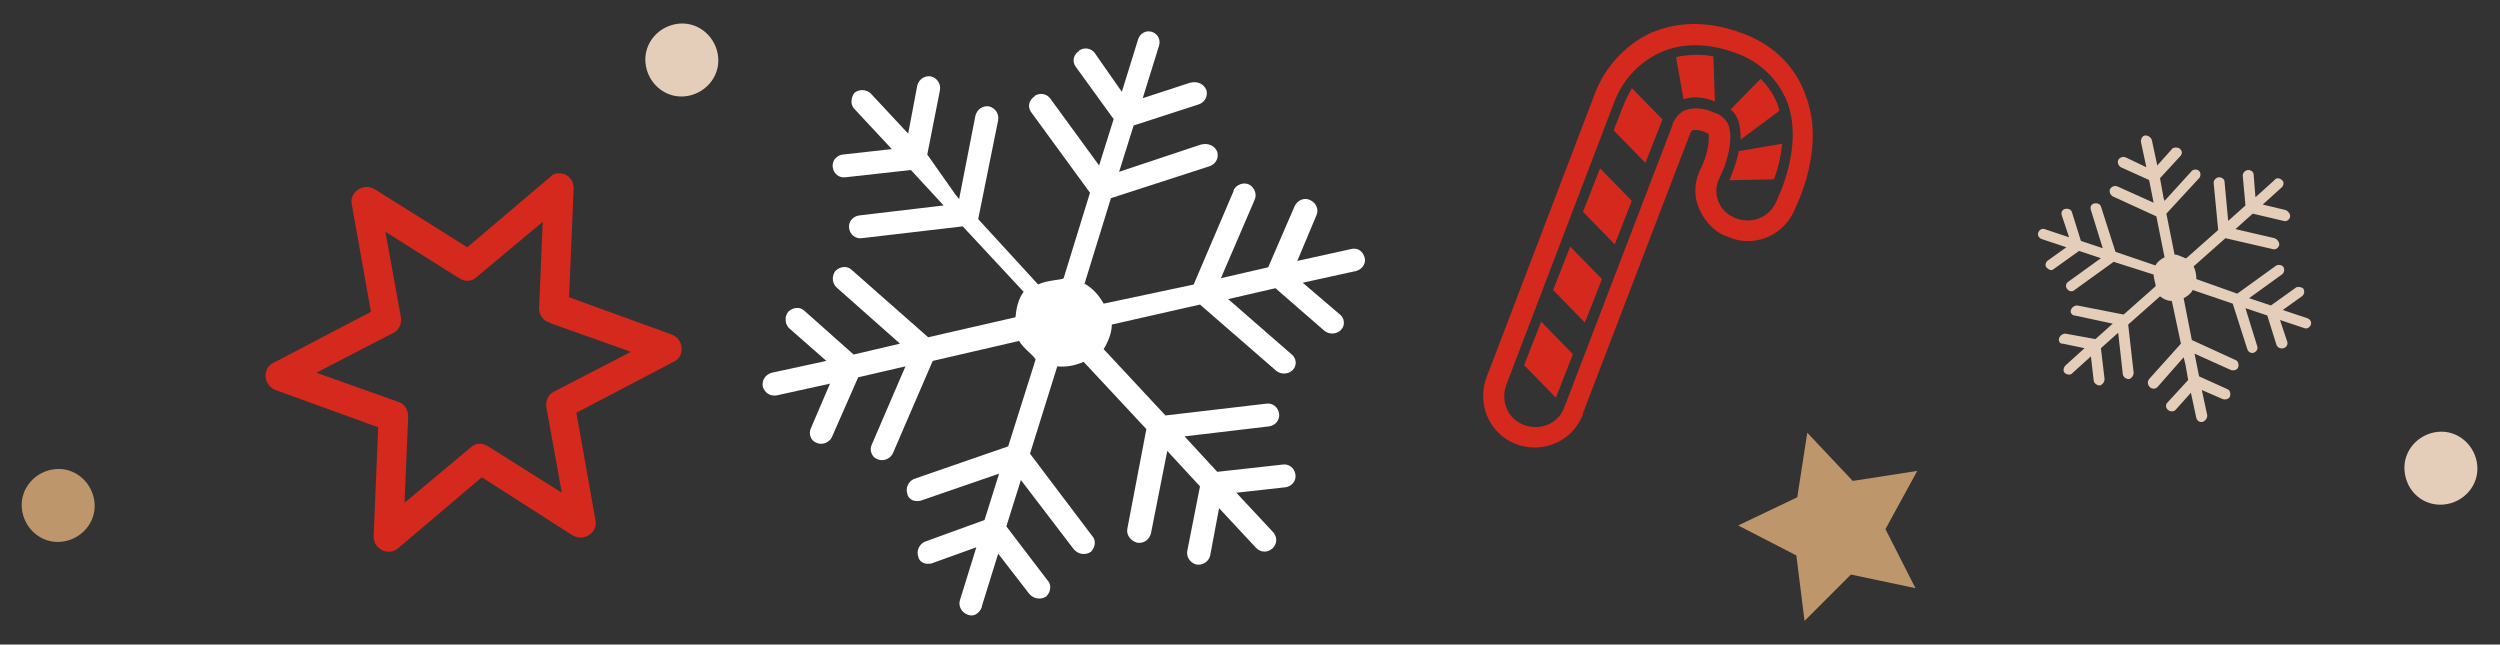 <?xml version="1.0" encoding="utf-8"?>
<!-- Generator: Adobe Illustrator 25.0.1, SVG Export Plug-In . SVG Version: 6.00 Build 0)  -->
<svg version="1.1" id="Livello_1" xmlns="http://www.w3.org/2000/svg" xmlns:xlink="http://www.w3.org/1999/xlink" x="0px" y="0px"
	 width="275px" height="70.9px" viewBox="0 0 275 70.9" style="enable-background:new 0 0 275 70.9;" xml:space="preserve">
<rect x="0" y="0" width="275" height="70.9" fill="#333333" stroke="none"/>
<style type="text/css">
	.st0{fill:#FFFFFF;}
	.st1{fill:#E4CEBA;}
	.st2{fill:#D4291C;}
	.st3{fill:#BD966B;}
</style>
<g>
	<path id="Tracciato_428" class="st0" d="M94,12l4.1,4.4L92.7,17c-0.7,0.1-1.2,0.7-1.1,1.4c0,0,0,0,0,0c0.1,0.7,0.7,1.2,1.4,1.1
		c0,0,0,0,0,0l7.2-0.8l3.6,3.9l-9.3,1.1c-0.7,0.1-1.2,0.7-1.1,1.4c0,0,0,0,0,0c0.1,0.7,0.7,1.2,1.4,1.1c0,0,0,0,0,0l11.1-1.3
		l6.7,7.2c-0.6,0.8-0.8,1.8-0.9,2.8l-9.6,2.2l-8.4-7.4c-0.5-0.5-1.3-0.4-1.8,0.1c-0.4,0.5-0.4,1.3,0.1,1.8l7,6.2L93.9,39l-5.4-4.8
		c-0.5-0.5-1.3-0.4-1.8,0.1c-0.4,0.5-0.4,1.3,0.1,1.8l4.1,3.6L84.9,41c-0.7,0.2-1.1,0.8-1,1.5c0.2,0.7,0.8,1.1,1.5,1l5.9-1.3
		l-2.1,4.9c-0.3,0.6,0,1.4,0.6,1.6c0,0,0,0,0,0c0.6,0.3,1.4,0,1.7-0.6c0,0,0,0,0,0l2.9-6.6l5.2-1.2l-3.7,8.6c-0.3,0.6,0,1.4,0.6,1.6
		c0,0,0,0,0,0c0.6,0.3,1.4,0,1.7-0.6c0,0,0,0,0,0l4.4-10.2l9.5-2.2c0.5,0.9,1.9,1.8,1.8,2.1l-3,9.5l-10.4,3.6
		c-0.6,0.3-0.9,1-0.7,1.6c0,0,0,0,0,0c0.1,0.6,0.7,0.9,1.3,0.8c0.1,0,0.1,0,0.1,0l8.7-3l-1.6,5.1l-6.6,2.4c-0.6,0.3-0.9,1-0.7,1.6
		c0,0,0,0,0,0c0.1,0.6,0.7,0.9,1.3,0.8c0,0,0.1,0,0.1,0l5-1.8l-1.8,5.8c-0.2,0.6,0.1,1.3,0.8,1.6s1.3-0.1,1.6-0.8c0,0,0,0,0-0.1
		l1.8-5.8l3.4,4.4c0.5,0.6,1.3,0.7,1.9,0.3c0.5-0.5,0.6-1.3,0.1-1.8l-4.5-5.9l1.6-5.1l5.8,7.6c0.5,0.6,1.3,0.7,1.9,0.3
		c0.5-0.5,0.6-1.3,0.1-1.8l-6.8-9l3-9.6c1,0.1,2-0.1,2.9-0.5l6.9,7.4l-2.1,11c-0.1,0.7,0.4,1.3,1.1,1.5c0.7,0.1,1.3-0.3,1.5-1
		c0,0,0,0,0,0l1.8-9.1l1.2,1.3l2.4,2.6l-1.4,7.1c-0.1,0.7,0.3,1.3,1,1.5c0,0,0,0,0,0c0.7,0.1,1.3-0.3,1.5-0.9c0,0,0,0,0,0l1-5.3
		l4.1,4.4c0.5,0.5,1.3,0.5,1.8,0c0.5-0.5,0.5-1.2,0.1-1.7l-4.1-4.4l5.4-0.6c0.7-0.1,1.2-0.7,1.1-1.4c-0.1-0.7-0.7-1.2-1.4-1.1l0,0
		l-7.2,0.8l-3.6-3.9l9.3-1.1c0.7-0.1,1.2-0.7,1.1-1.4c-0.1-0.7-0.7-1.2-1.4-1.1l-11.1,1.3l-6.8-7.3c0.5-0.8,0.9-1.8,0.9-2.7l9.7-2.2
		l8.4,7.3c0.5,0.4,1.3,0.4,1.8-0.1c0,0,0,0,0,0c0.5-0.5,0.4-1.3-0.1-1.7c0,0,0,0,0,0l-7-6.1l5.2-1.2l5.4,4.7
		c0.5,0.4,1.3,0.4,1.8-0.1c0,0,0,0,0,0c0.5-0.5,0.4-1.3-0.1-1.7c0,0,0,0,0,0l-4.1-3.5l5.9-1.3c0.7-0.2,1.1-0.9,0.9-1.5
		c-0.2-0.7-0.8-1.1-1.5-0.9l-5.9,1.3l2.1-5c0.3-0.6,0-1.4-0.7-1.7c-0.6-0.3-1.4,0-1.7,0.7l-2.9,6.7l-5.2,1.2l3.7-8.6
		c0.3-0.6,0-1.4-0.6-1.7c-0.6-0.3-1.4,0-1.7,0.6c0,0,0,0,0,0.1l-4.4,10.3l-9.9,2.1c-0.5-0.9-1.2-1.7-2.1-2.2l2.9-9.4l10.8-3.5
		c0.7-0.2,1.1-0.9,0.9-1.6c-0.3-0.7-1-1-1.8-0.8l-9,3l1.6-5.1l7.1-2.3c0.7-0.2,1.1-0.9,0.9-1.6c-0.3-0.7-1-1-1.8-0.8l-5.2,1.7
		l1.8-5.8c0.2-0.7-0.2-1.3-0.8-1.5c-0.7-0.2-1.3,0.2-1.5,0.8l-1.8,5.8l-3-4.3c-0.4-0.5-1.1-0.6-1.6-0.3c0,0-0.1,0-0.1,0.1
		c-0.6,0.4-0.8,1.1-0.4,1.7c0,0,0,0,0,0l4.2,5.8l-1.6,5.1l-5.4-7.4c-0.4-0.5-1.1-0.6-1.6-0.3c0,0-0.1,0-0.1,0.1
		c-0.6,0.4-0.8,1.1-0.4,1.7c0,0,0,0,0,0l6.5,8.9l-2.9,9.4c-0.1,0.2-1.9,0.2-2.8,0.7l-6.6-7.2l2.2-10.9c0.1-0.7-0.3-1.3-1-1.5
		c-0.7-0.1-1.3,0.3-1.5,1c0,0,0,0,0,0l-1.8,9.2l-0.4-0.5L102,17l1.4-7.1c0.1-0.7-0.3-1.3-1-1.5c-0.7-0.1-1.3,0.3-1.5,1l-1,5.3
		l-4.1-4.4c-0.5-0.5-1.3-0.5-1.8-0.1C93.6,10.7,93.5,11.5,94,12L94,12L94,12z"/>
	<path id="Tracciato_433" class="st1" d="M235.5,15.6l0.6,2.8l-2.3-1.1c-0.3-0.1-0.6,0-0.8,0.3c0,0,0,0,0,0c-0.1,0.3,0,0.6,0.3,0.8
		c0,0,0,0,0,0l3.1,1.4l0.5,2.5l-4-1.8c-0.3-0.1-0.6,0-0.8,0.3c0,0,0,0,0,0c-0.1,0.3,0,0.6,0.3,0.8c0,0,0,0,0,0l4.8,2.2l0.9,4.5
		c-0.4,0.2-0.8,0.5-1,0.9l-4.4-1.5l-1.6-5c-0.1-0.3-0.5-0.4-0.8-0.3c-0.3,0.1-0.4,0.4-0.3,0.7l1.3,4.2l-2.4-0.8l-1-3.2
		c-0.1-0.3-0.5-0.4-0.8-0.3c-0.3,0.1-0.4,0.4-0.3,0.7l0.8,2.4l-2.7-0.9c-0.3-0.1-0.6,0.1-0.7,0.4c-0.1,0.3,0.1,0.6,0.4,0.7l2.7,0.9
		l-2.1,1.5c-0.2,0.2-0.3,0.6,0,0.8c0.2,0.2,0.5,0.3,0.7,0.1l2.8-2l2.4,0.8l-3.6,2.6c-0.3,0.2-0.3,0.6-0.1,0.8c0,0,0,0,0,0
		c0.2,0.3,0.6,0.3,0.8,0.1c0,0,0,0,0,0l4.3-3.1l4.4,1.4c0,0.5,0.3,1.2,0.2,1.3l-3.5,3.1l-5.1-1c-0.3,0-0.6,0.2-0.7,0.5c0,0,0,0,0,0
		c-0.1,0.3,0.1,0.5,0.3,0.6c0,0,0.1,0,0.1,0l4.2,0.9l-1.9,1.7l-3.3-0.6c-0.3,0-0.6,0.2-0.7,0.5c0,0,0,0,0,0
		c-0.1,0.3,0.1,0.6,0.3,0.6c0,0,0,0,0.1,0l2.4,0.5l-2.1,1.9c-0.2,0.2-0.3,0.6-0.1,0.8c0.2,0.2,0.6,0.3,0.8,0.1c0,0,0,0,0,0l2.1-1.9
		l0.3,2.6c0,0.3,0.3,0.6,0.7,0.6c0.3-0.1,0.5-0.4,0.5-0.7l-0.4-3.4l1.9-1.7l0.5,4.5c0,0.3,0.3,0.6,0.7,0.6c0.3-0.1,0.5-0.4,0.5-0.7
		l-0.6-5.3l3.5-3.1c0.4,0.3,0.8,0.5,1.3,0.5l1,4.7l-3.5,3.9c-0.2,0.3-0.2,0.6,0.1,0.9c0.2,0.2,0.6,0.2,0.8,0c0,0,0,0,0,0l2.9-3.3
		l0.2,0.8l0.3,1.7l-2.3,2.5c-0.2,0.2-0.2,0.6,0.1,0.8c0,0,0,0,0,0c0.2,0.2,0.6,0.2,0.8,0c0,0,0,0,0,0l1.7-1.9l0.6,2.8
		c0.1,0.3,0.4,0.5,0.7,0.4c0.3-0.1,0.5-0.4,0.5-0.7l-0.6-2.8l2.3,1c0.3,0.1,0.7,0,0.8-0.3c0.1-0.3,0-0.7-0.3-0.8c0,0,0,0,0,0
		l-3.1-1.4l-0.5-2.5l4,1.8c0.3,0.1,0.7,0,0.8-0.3c0.1-0.3,0-0.7-0.3-0.8l0,0l-4.8-2.2l-0.9-4.6c0.4-0.2,0.8-0.5,1-0.9l4.4,1.5l1.6,5
		c0.1,0.3,0.4,0.5,0.7,0.4c0,0,0,0,0,0c0.3-0.1,0.5-0.4,0.4-0.7c0,0,0,0,0,0l-1.3-4.2l2.4,0.8l1,3.2c0.1,0.3,0.4,0.5,0.8,0.4
		c0,0,0,0,0,0c0.3-0.1,0.5-0.4,0.4-0.7c0,0,0,0,0,0l-0.8-2.4l2.7,0.9c0.3,0.1,0.6-0.1,0.7-0.4c0.1-0.3-0.1-0.6-0.4-0.7l-2.7-0.9
		l2.1-1.5c0.3-0.2,0.3-0.6,0.2-0.8s-0.6-0.3-0.8-0.2c0,0,0,0,0,0l-2.8,2l-2.4-0.8l3.6-2.6c0.3-0.2,0.3-0.6,0.2-0.8
		c-0.2-0.3-0.6-0.3-0.8-0.2c0,0,0,0,0,0l-4.3,3.1l-4.5-1.6c0-0.5-0.1-1-0.3-1.4l3.5-3.1l5.2,1.2c0.3,0.1,0.6-0.1,0.7-0.4
		c0.1-0.3-0.2-0.7-0.5-0.8l-4.3-1l1.9-1.7l3.4,0.8c0.3,0.1,0.6-0.1,0.7-0.4c0.1-0.3-0.2-0.7-0.5-0.8l-2.5-0.6l2.1-1.9
		c0.2-0.2,0.3-0.6,0-0.8c-0.2-0.2-0.6-0.3-0.8,0c0,0,0,0,0,0l-2.1,1.9l-0.2-2.5c0-0.3-0.3-0.5-0.6-0.5c0,0,0,0,0,0
		c-0.3,0-0.6,0.3-0.6,0.6c0,0,0,0,0,0l0.3,3.3l-1.9,1.7l-0.4-4.3c0-0.3-0.3-0.5-0.6-0.5c0,0,0,0,0,0c-0.3,0-0.6,0.3-0.6,0.6
		c0,0,0,0,0,0l0.5,5.2l-3.5,3.1c-0.1,0.1-0.8-0.4-1.3-0.4l-0.9-4.5l3.6-3.9c0.2-0.2,0.2-0.6,0-0.8s-0.6-0.2-0.8,0l-3,3.3l-0.1-0.3
		l-0.4-2.2l2.3-2.5c0.2-0.3,0.1-0.6-0.2-0.8c-0.2-0.1-0.5-0.1-0.7,0l-1.7,1.9l-0.6-2.8c-0.1-0.3-0.4-0.5-0.7-0.5
		C235.7,14.9,235.5,15.2,235.5,15.6C235.5,15.6,235.5,15.6,235.5,15.6L235.5,15.6z"/>
	<path id="Tracciato_430" class="st2" d="M62.2,19.2c0.6,0.3,0.9,0.9,0.9,1.5l-0.5,12l11.3,4.1c0.8,0.3,1.3,1.2,1,2.1
		c-0.1,0.4-0.4,0.7-0.8,0.9l-10.7,5.6l2.1,11.8c0.2,0.9-0.4,1.7-1.3,1.9c-0.4,0.1-0.8,0-1.2-0.2L53,52.5l-9.2,7.8
		c-0.7,0.6-1.7,0.5-2.3-0.2c-0.3-0.3-0.4-0.7-0.4-1.1l0.5-12l-11.3-4.1c-0.8-0.3-1.3-1.2-1-2.1c0.1-0.4,0.4-0.7,0.8-0.9l10.7-5.6
		l-2.1-11.8c-0.2-0.9,0.4-1.7,1.3-1.9c0.4-0.1,0.8,0,1.2,0.2l10.2,6.4l9.2-7.8C60.9,19,61.6,19,62.2,19.2z M60.2,35.4
		c-0.6-0.3-0.9-0.9-0.9-1.5l0.4-9.5l-7.3,6.1c-0.5,0.5-1.3,0.5-1.9,0.1l-8.1-5.1l1.7,9.4c0.1,0.7-0.2,1.4-0.8,1.7L34.8,41l9,3.2
		c0.7,0.2,1.1,0.9,1.1,1.6l-0.4,9.5l7.3-6.1c0.5-0.5,1.3-0.5,1.9-0.1l8.1,5.1l-1.7-9.4c-0.1-0.7,0.2-1.4,0.8-1.7l8.5-4.4l-9-3.2
		C60.4,35.4,60.3,35.4,60.2,35.4z"/>
	<path id="Tracciato_434" class="st1" d="M71,6.9c-0.2-2.2,1.5-4.1,3.7-4.3s4.1,1.5,4.3,3.7c0.2,2.2-1.5,4.1-3.7,4.3
		C73.1,10.8,71.2,9.1,71,6.9C71,6.9,71,6.9,71,6.9z"/>
	<path id="Tracciato_432" class="st1" d="M264.5,51.8c-0.2-2.2,1.5-4.1,3.7-4.3s4.1,1.5,4.3,3.7c0.2,2.2-1.5,4.1-3.7,4.3
		C266.6,55.7,264.7,54.1,264.5,51.8C264.5,51.9,264.5,51.9,264.5,51.8z"/>
	<path id="Tracciato_431" class="st3" d="M2.4,55.9c-0.2-2.2,1.5-4.1,3.7-4.3s4.1,1.5,4.3,3.7c0.2,2.2-1.5,4.1-3.7,4.3
		C4.5,59.8,2.6,58.1,2.4,55.9C2.4,55.9,2.4,55.9,2.4,55.9z"/>
	<path id="Tracciato_429" class="st3" d="M203.6,63.2l-5.1,5.1l-0.9-7.2l-6.4-3.3l6.5-3.1l1.1-7.1l5,5.3l7.1-1.1l-3.5,6.4l3.3,6.5
		L203.6,63.2z"/>
	<g id="Raggruppa_176" transform="translate(203.739 20.319) rotate(138)">
		<g id="Raggruppa_76">
			<path id="Tracciato_151" class="st2" d="M-0.2,19.3c-1.3-2.4-1.5-5.2-0.6-7.7c1.9-4.9,7.8-7.2,8.5-7.5c1.6-0.6,3.4,0.1,4.2,1.6
				C12,5.9,12.1,6,12.1,6.1c0.7,1.6,0,3.5-1.7,4.2c-0.1,0-0.1,0-0.2,0.1c-1.2,0.4-3.8,1.9-4.5,3.6c-0.2,0.7-0.1,1.5,0.3,2.1
				c0.4,1,1.2,1.9,2.2,2.3c0.7,0.2,1.3,0.1,2-0.2l0.1-0.1l0,0L39.9,3c1.7-0.9,3.7-0.2,4.6,1.5c0.9,1.7,0.2,3.7-1.5,4.6l0,0
				L13.3,24.3c-2.2,1.1-4.7,1.4-7.1,0.7C4.4,24.5,1.8,23.1-0.2,19.3 M-2.2,20.4c2.3,4.5,5.5,6.2,7.7,6.9c2.9,0.8,6.1,0.5,8.8-0.9
				l29.7-15.2c2.8-1.4,4-4.8,2.6-7.6c-1.4-2.8-4.8-4-7.6-2.6c0,0-0.1,0-0.1,0.1L9.5,16.1c-0.1,0-0.2,0.1-0.3,0.1c-0.1,0-0.2,0-0.2,0
				c-0.4-0.3-0.7-0.7-0.9-1.2C8.1,15,8,14.8,8,14.7c0.8-1,1.9-1.7,3.1-2.2c1.4-0.5,2.6-1.6,3.1-3c0.5-1.3,0.6-2.9,0-4.2
				c-0.1-0.2-0.2-0.4-0.3-0.6C12.7,2.2,9.7,1,7,2c-1.2,0.5-7.6,3-9.8,8.8C-4.1,13.9-3.8,17.4-2.2,20.4L-2.2,20.4z"/>
		</g>
		<path id="Tracciato_152" class="st2" d="M6.8,11.1c0.9-0.7,1.9-1.2,2.9-1.7L6,6.2C4.8,6.8,3.7,7.6,2.7,8.5L6.8,11.1z"/>
		<path id="Tracciato_153" class="st2" d="M0.2,12c-0.4,1.1-0.6,2.2-0.5,3.4l4.7-0.3c-0.1-0.5,0-1,0.2-1.5c0.3-0.6,0.7-1.2,1.2-1.7
			l-5.3-0.5C0.4,11.6,0.3,11.8,0.2,12z"/>
		<path id="Tracciato_154" class="st2" d="M5.1,16.9l-3.2,3.8c0.8,1.1,1.9,2,3.1,2.7l2.5-4C6.4,18.9,5.6,18,5.1,16.9z"/>
		<path id="Tracciato_155" class="st2" d="M10.7,19.3C10.7,19.3,10.7,19.3,10.7,19.3l0.2,4.8c0.6-0.2,1.2-0.4,1.8-0.7l2.8-1.4
			l-0.2-5L10.7,19.3C10.8,19.3,10.8,19.3,10.7,19.3z"/>
		<path id="Tracciato_156" class="st2" d="M19.4,19.9l4.6-2.3l-0.2-5l-4.6,2.3L19.4,19.9z"/>
		<path id="Tracciato_157" class="st2" d="M27.6,15.7l4.6-2.3l-0.2-5l-4.6,2.3L27.6,15.7z"/>
		<path id="Tracciato_158" class="st2" d="M35.5,11.7l4.6-2.3l-0.2-5l-4.6,2.3L35.5,11.7z"/>
	</g>
</g>
</svg>
